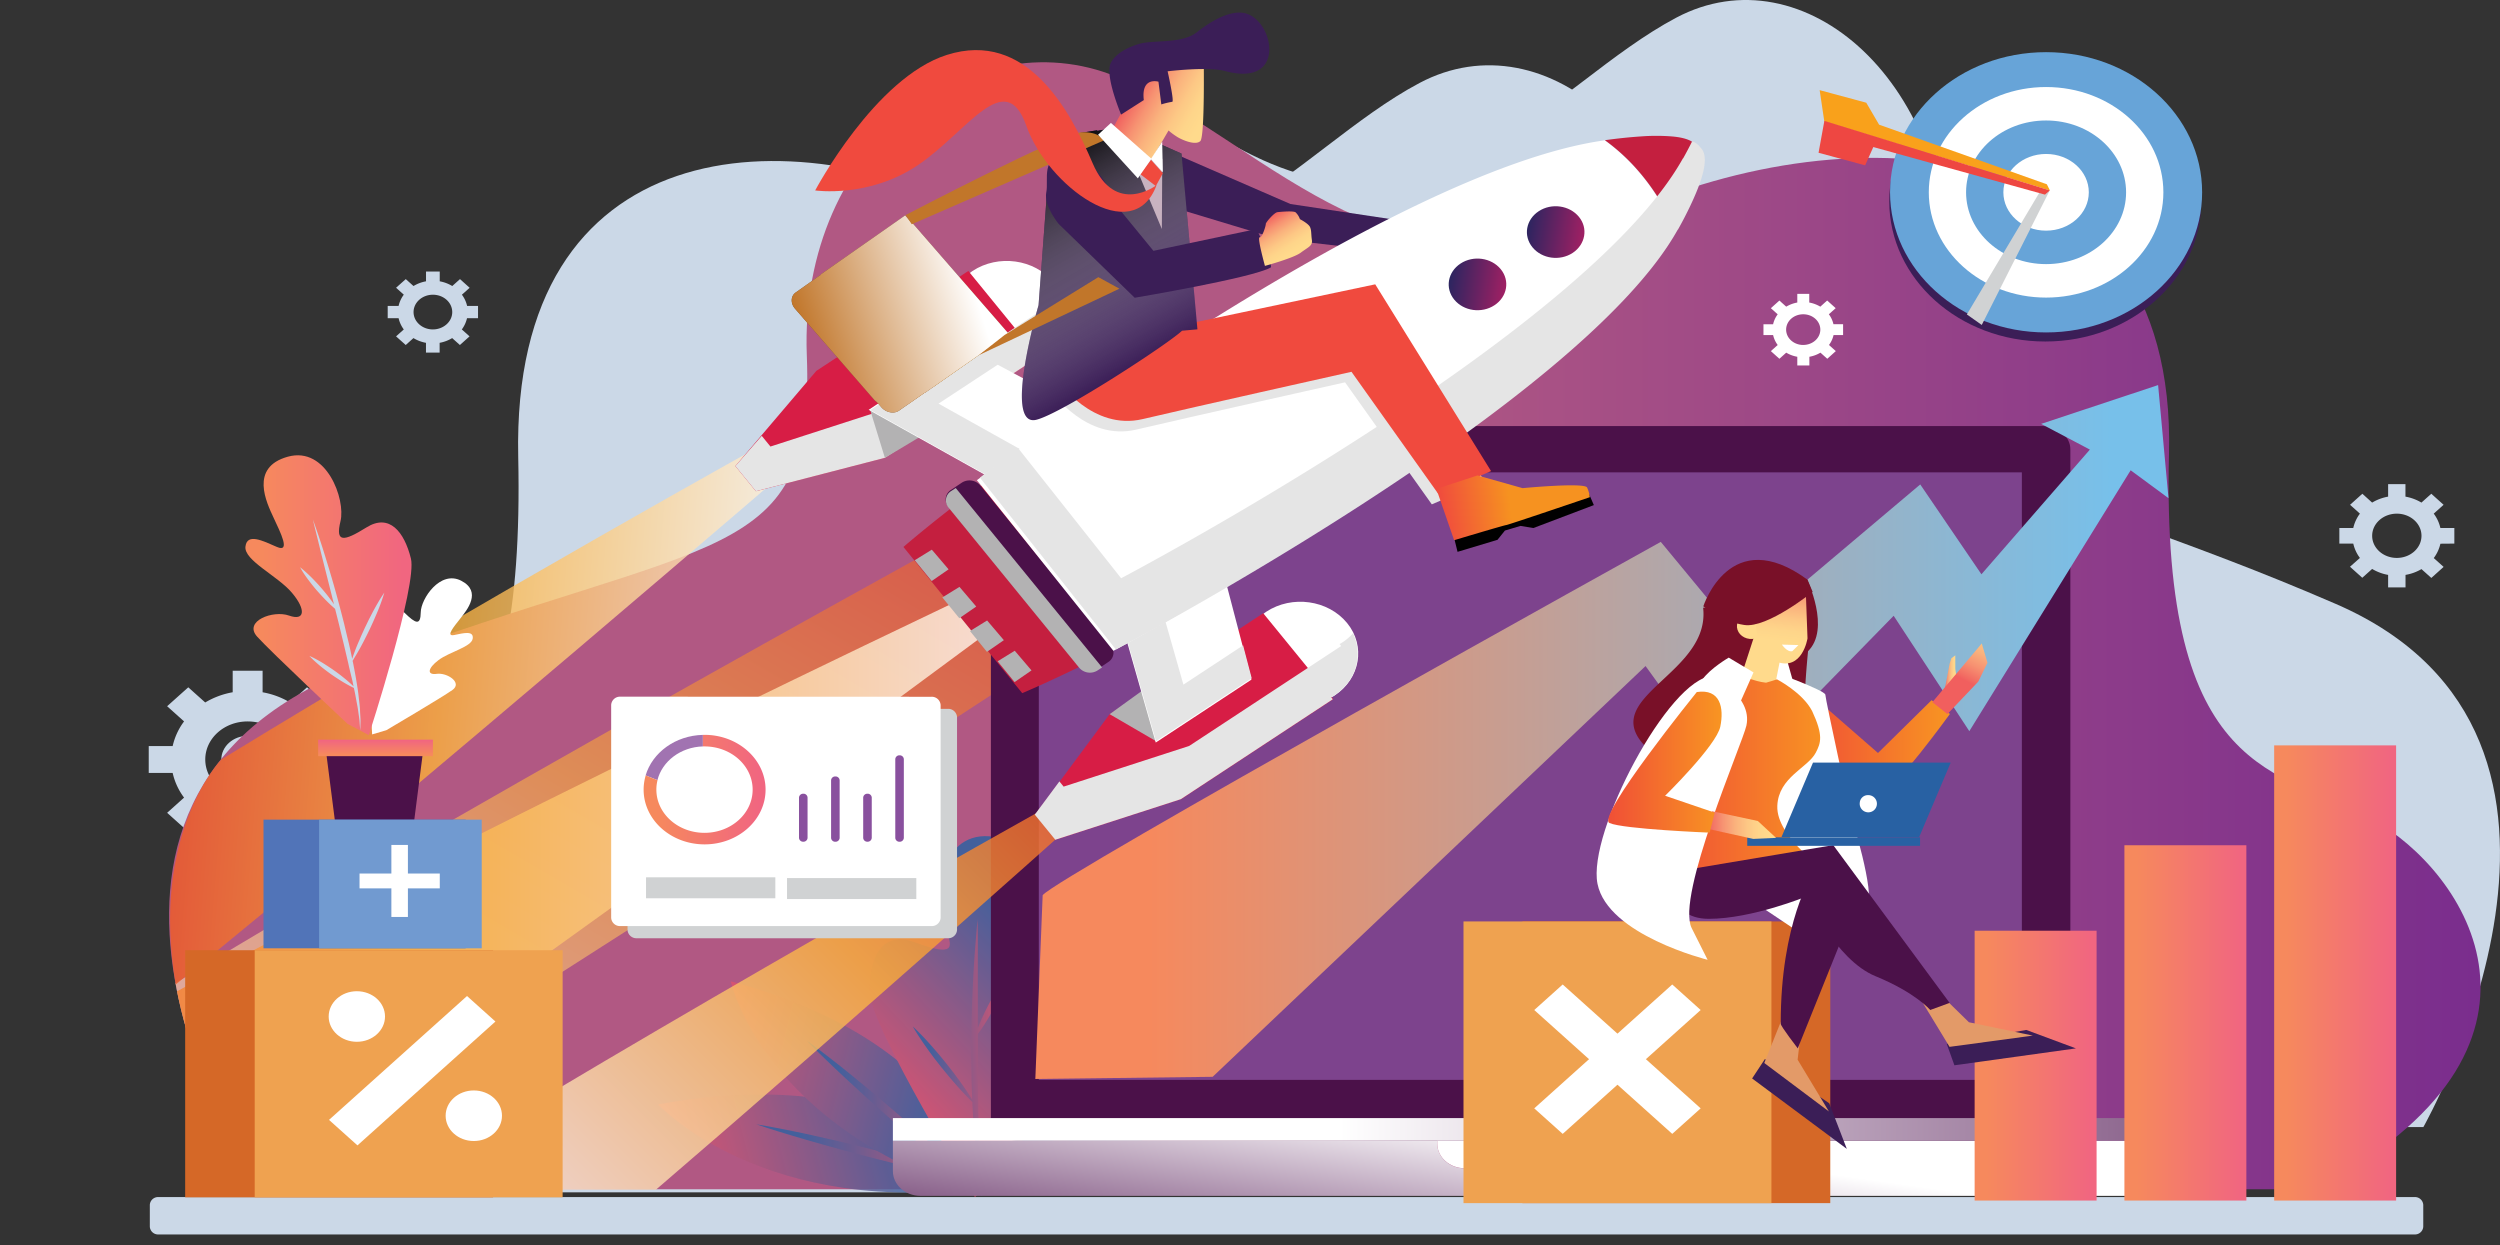 <svg xmlns="http://www.w3.org/2000/svg" xmlns:xlink="http://www.w3.org/1999/xlink" viewBox="0 0 1057.41 526.65"><rect x="0" y="0" width="1057.41" height="526.65" fill="#333333" stroke="none"/><defs><style>.cls-1{fill:none;}.cls-2{isolation:isolate;}.cls-3,.cls-4{fill:#cbd8e7;}.cls-28,.cls-29,.cls-3,.cls-37,.cls-41,.cls-45,.cls-70{mix-blend-mode:multiply;}.cls-5{clip-path:url(#clip-path);}.cls-6{fill:url(#linear-gradient);}.cls-7{opacity:0.6;fill:url(#linear-gradient-2);}.cls-24,.cls-25,.cls-7,.cls-8{mix-blend-mode:lighten;}.cls-23,.cls-24,.cls-25,.cls-8,.cls-9{opacity:0.8;}.cls-8{fill:url(#linear-gradient-3);}.cls-10{fill:url(#linear-gradient-4);}.cls-11{fill:url(#linear-gradient-5);}.cls-12{fill:url(#linear-gradient-6);}.cls-13{fill:url(#linear-gradient-7);}.cls-14{fill:url(#linear-gradient-8);}.cls-15{fill:url(#linear-gradient-9);}.cls-16{fill:url(#linear-gradient-10);}.cls-17{fill:url(#linear-gradient-11);}.cls-18{fill:url(#linear-gradient-12);}.cls-19{fill:#4b1149;}.cls-20{fill:url(#linear-gradient-13);}.cls-21{fill:url(#linear-gradient-14);}.cls-22{fill:url(#linear-gradient-15);}.cls-23,.cls-74{fill:#89509e;}.cls-24{fill:url(#linear-gradient-16);}.cls-25{fill:url(#linear-gradient-17);}.cls-26{fill:#fff;}.cls-27{fill:#d71d45;}.cls-28{fill:#e5e5e5;}.cls-29{fill:#b3b2b3;}.cls-30{fill:url(#linear-gradient-18);}.cls-31{fill:#3b1e57;}.cls-32{fill:url(#linear-gradient-19);}.cls-33{fill:#c41f3f;}.cls-34{fill:url(#linear-gradient-20);}.cls-35{fill:url(#linear-gradient-21);}.cls-36{fill:#f04a3e;}.cls-37{fill:url(#linear-gradient-22);}.cls-38{fill:url(#linear-gradient-23);}.cls-39{fill:url(#linear-gradient-24);}.cls-40{fill:#c8b2c0;}.cls-41{fill:#754d29;}.cls-42{fill:#c1762a;}.cls-43{fill:#ca8c2d;}.cls-44{fill:#fecf0b;}.cls-45{fill:url(#linear-gradient-25);}.cls-46{fill:url(#linear-gradient-26);}.cls-47{fill:url(#linear-gradient-27);}.cls-48{fill:url(#linear-gradient-28);}.cls-49{fill:url(#linear-gradient-29);}.cls-50{fill:#5174b8;}.cls-51{fill:#719ad0;}.cls-52{fill:url(#linear-gradient-30);}.cls-53{fill:url(#linear-gradient-31);}.cls-54{fill:url(#linear-gradient-32);}.cls-55{fill:#d56827;}.cls-56{fill:#efa250;}.cls-57{fill:url(#linear-gradient-33);}.cls-58{fill:url(#linear-gradient-34);}.cls-59{fill:#791028;}.cls-60{fill:#ffda8c;}.cls-61{fill:url(#linear-gradient-35);}.cls-62{fill:url(#linear-gradient-36);}.cls-63{fill:url(#linear-gradient-37);}.cls-64{fill:#e39a68;}.cls-65{fill:#2861a3;}.cls-66{fill:url(#linear-gradient-38);}.cls-67{fill:url(#linear-gradient-39);}.cls-68{fill:url(#linear-gradient-40);}.cls-69{fill:#67a4d8;}.cls-70,.cls-75{fill:#d0d2d3;}.cls-71{fill:#f9a11b;}.cls-72{fill:#ee4742;}.cls-73{fill:url(#linear-gradient-41);}</style><clipPath id="clip-path" transform="translate(22.19 -17.29)"><path id="SVGID" class="cls-1" d="M957.14,520.3H86.88S-21.47,355.58,129.88,299s192.62-41.6,189.18-131.44S391.3,22.81,453.21,51.1s115.23,99.83,211.55,56.57,233.9-36.61,230.46,101.49,46.44,133.11,86,154.74S1070.65,460.41,957.14,520.3Z"/></clipPath><linearGradient id="linear-gradient" x1="49.32" y1="281.97" x2="1026.97" y2="281.97" gradientUnits="userSpaceOnUse"><stop offset="0.52" stop-color="#b15883"/><stop offset="1" stop-color="#7a2d8d"/></linearGradient><linearGradient id="linear-gradient-2" x1="287.57" y1="187.05" x2="71.82" y2="575.21" gradientTransform="matrix(1, 0.02, -0.02, 1, 29.85, 8.75)" gradientUnits="userSpaceOnUse"><stop offset="0" stop-color="#f05b26"/><stop offset="0.39" stop-color="#fbb03b"/><stop offset="1" stop-color="#fff"/></linearGradient><linearGradient id="linear-gradient-3" x1="-22.19" y1="401.9" x2="414.93" y2="401.9" gradientTransform="matrix(1, 0, 0, 1, 0, 0)" xlink:href="#linear-gradient-2"/><linearGradient id="linear-gradient-4" x1="-151.45" y1="-22.73" x2="-23.23" y2="-22.73" gradientTransform="matrix(0.97, -0.25, 0.25, 0.97, 417.2, 501.62)" gradientUnits="userSpaceOnUse"><stop offset="0" stop-color="#e5526c"/><stop offset="0.82" stop-color="#2861a3"/></linearGradient><linearGradient id="linear-gradient-5" x1="2365.16" y1="505.88" x2="2465.18" y2="505.88" gradientTransform="matrix(-1, 0, 0, 1, 2762.87, 0)" xlink:href="#linear-gradient-4"/><linearGradient id="linear-gradient-6" x1="-193.61" y1="862.31" x2="-68.83" y2="862.31" gradientTransform="matrix(0.97, 0.24, -0.24, 0.97, 671.51, -329.12)" xlink:href="#linear-gradient-4"/><linearGradient id="linear-gradient-7" x1="2369.6" y1="490.19" x2="2443.86" y2="490.19" gradientTransform="matrix(-1, 0, 0, 1, 2762.87, 0)" xlink:href="#linear-gradient-4"/><linearGradient id="linear-gradient-8" x1="1416.29" y1="296.12" x2="1535.57" y2="296.12" gradientTransform="translate(1332.52 -736.14) rotate(114.56)" xlink:href="#linear-gradient-4"/><linearGradient id="linear-gradient-9" x1="678.89" y1="321.76" x2="747.21" y2="321.76" gradientTransform="matrix(0.19, -0.98, -0.98, -0.19, 614.49, 1255.88)" xlink:href="#linear-gradient-4"/><linearGradient id="linear-gradient-10" x1="154.78" y1="-497.12" x2="269.2" y2="-497.12" gradientTransform="translate(578.53 951.19) rotate(-43.12)" xlink:href="#linear-gradient-4"/><linearGradient id="linear-gradient-11" x1="2358.69" y1="463.26" x2="2398.98" y2="463.26" gradientTransform="matrix(-1, 0, 0, 1, 2762.87, 0)" xlink:href="#linear-gradient-4"/><linearGradient id="linear-gradient-12" x1="2352.02" y1="487.32" x2="2371.86" y2="487.32" gradientTransform="matrix(-1, 0, 0, 1, 2762.87, 0)" xlink:href="#linear-gradient-4"/><linearGradient id="linear-gradient-13" x1="631.36" y1="462.75" x2="617.92" y2="558.42" gradientUnits="userSpaceOnUse"><stop offset="0.35" stop-color="#fff"/><stop offset="1" stop-color="#8a628b"/></linearGradient><linearGradient id="linear-gradient-14" x1="585.71" y1="505.61" x2="664.72" y2="505.61" xlink:href="#linear-gradient-13"/><linearGradient id="linear-gradient-15" x1="377.66" y1="477.7" x2="917.15" y2="477.7" xlink:href="#linear-gradient-13"/><linearGradient id="linear-gradient-16" x1="417.96" y1="312.44" x2="176.68" y2="553.72" gradientTransform="matrix(1, 0, 0, 1, 0, 0)" xlink:href="#linear-gradient-2"/><linearGradient id="linear-gradient-17" x1="58.12" y1="298.57" x2="329.42" y2="320.81" gradientTransform="matrix(1, 0, 0, 1, 0, 0)" xlink:href="#linear-gradient-2"/><linearGradient id="linear-gradient-18" x1="649.62" y1="286.49" x2="672.84" y2="286.49" gradientTransform="translate(133.34 -437.25) rotate(27.25)" gradientUnits="userSpaceOnUse"><stop offset="0.1" stop-color="#ffda8c"/><stop offset="0.25" stop-color="#fed58a"/><stop offset="0.41" stop-color="#fdc885"/><stop offset="0.59" stop-color="#fab27d"/><stop offset="0.77" stop-color="#f79372"/><stop offset="0.95" stop-color="#f26c63"/><stop offset="1" stop-color="#f15f5e"/></linearGradient><linearGradient id="linear-gradient-19" x1="440.65" y1="-99.8" x2="444.93" y2="-99.8" gradientTransform="translate(143.67 131.44) rotate(10.9)" xlink:href="#linear-gradient-18"/><linearGradient id="linear-gradient-20" x1="-272.19" y1="-142.2" x2="-247.91" y2="-142.2" gradientTransform="matrix(0.99, 0.15, -0.15, 0.99, 871.07, 295.67)" gradientUnits="userSpaceOnUse"><stop offset="0" stop-color="#282560"/><stop offset="1" stop-color="#9d2063"/></linearGradient><linearGradient id="linear-gradient-21" x1="-301.46" y1="-115.29" x2="-277.18" y2="-115.29" xlink:href="#linear-gradient-20"/><linearGradient id="linear-gradient-22" x1="412.6" y1="82.3" x2="462.88" y2="169.4" gradientUnits="userSpaceOnUse"><stop offset="0"/><stop offset="1" stop-color="#fff" stop-opacity="0"/></linearGradient><linearGradient id="linear-gradient-23" x1="488.91" y1="71.1" x2="458.68" y2="53.65" gradientTransform="matrix(1, 0, 0, 1, 0, 0)" xlink:href="#linear-gradient-18"/><linearGradient id="linear-gradient-24" x1="881" y1="953.93" x2="900.9" y2="953.93" gradientTransform="translate(192.37 1381.11) rotate(-122.43)" xlink:href="#linear-gradient-18"/><linearGradient id="linear-gradient-25" x1="572.14" y1="1180.57" x2="655.53" y2="1180.57" gradientTransform="translate(1301.65 1088.35) rotate(162.31)" gradientUnits="userSpaceOnUse"><stop offset="0.1" stop-color="#fff"/><stop offset="1" stop-color="#c1762a"/></linearGradient><linearGradient id="linear-gradient-26" x1="667.58" y1="212.55" x2="731.42" y2="212.55" gradientTransform="translate(-103.63 113.83) rotate(-7.82)" gradientUnits="userSpaceOnUse"><stop offset="0" stop-color="#f04a3e"/><stop offset="0.47" stop-color="#f69220"/></linearGradient><linearGradient id="linear-gradient-27" x1="415.73" y1="326.9" x2="895.03" y2="326.9" gradientUnits="userSpaceOnUse"><stop offset="0.1" stop-color="#f6895d"/><stop offset="0.95" stop-color="#77c0ea"/></linearGradient><linearGradient id="linear-gradient-28" x1="81.57" y1="269.04" x2="151.87" y2="269.04" gradientUnits="userSpaceOnUse"><stop offset="0.1" stop-color="#f6895d"/><stop offset="0.95" stop-color="#f16680"/></linearGradient><linearGradient id="linear-gradient-29" x1="-1862.17" y1="337.12" x2="-1862.17" y2="330.14" gradientTransform="matrix(-1, 0, 0, 1, -1703.33, -17.29)" xlink:href="#linear-gradient-28"/><linearGradient id="linear-gradient-30" x1="835.2" y1="450.72" x2="886.78" y2="450.72" xlink:href="#linear-gradient-28"/><linearGradient id="linear-gradient-31" x1="898.55" y1="432.65" x2="950.13" y2="432.65" xlink:href="#linear-gradient-28"/><linearGradient id="linear-gradient-32" x1="961.89" y1="411.53" x2="1013.47" y2="411.53" xlink:href="#linear-gradient-28"/><linearGradient id="linear-gradient-33" x1="3068.3" y1="301.88" x2="3073.48" y2="301.88" gradientTransform="matrix(-1, 0, 0, 1, 3895.94, -17.29)" xlink:href="#linear-gradient-18"/><linearGradient id="linear-gradient-34" x1="3071.2" y1="331.43" x2="3133.42" y2="331.43" gradientTransform="matrix(-1, 0, 0, 1, 3873.75, 0)" gradientUnits="userSpaceOnUse"><stop offset="0" stop-color="#f89522"/><stop offset="1" stop-color="#f04f36"/></linearGradient><linearGradient id="linear-gradient-35" x1="-3885.53" y1="428.08" x2="-3855.48" y2="428.08" gradientTransform="matrix(0.99, 0.11, -0.11, 0.99, 4643.05, 286.03)" xlink:href="#linear-gradient-18"/><linearGradient id="linear-gradient-36" x1="3122.52" y1="348.06" x2="3191.84" y2="348.06" xlink:href="#linear-gradient-34"/><linearGradient id="linear-gradient-37" x1="-3868.47" y1="419.62" x2="-3868.47" y2="388.29" gradientTransform="matrix(0.99, 0.11, -0.11, 0.99, 4620.86, 303.33)" xlink:href="#linear-gradient-18"/><linearGradient id="linear-gradient-38" x1="3144.72" y1="366.28" x2="3173.92" y2="366.28" gradientTransform="matrix(-1, 0, 0, 1, 3895.94, -17.29)" xlink:href="#linear-gradient-18"/><linearGradient id="linear-gradient-39" x1="3604.67" y1="-1563.3" x2="3637.88" y2="-1563.3" gradientTransform="matrix(-0.45, 0.89, 0.89, 0.45, 3848.82, -2251.78)" xlink:href="#linear-gradient-18"/><linearGradient id="linear-gradient-40" x1="3167.76" y1="339.6" x2="3215.73" y2="339.6" xlink:href="#linear-gradient-34"/><linearGradient id="linear-gradient-41" x1="250" y1="351.25" x2="301.58" y2="351.25" xlink:href="#linear-gradient-28"/></defs><g class="cls-2"><g id="Layer_1" data-name="Layer 1"><path class="cls-3" d="M1015.91,247.21v-6.6H1010a15.83,15.83,0,0,0-2.81-6.07l4.17-3.74-5.2-4.67-4.17,3.74a19.9,19.9,0,0,0-6.76-2.52v-5.29H987.9v5.29a19.9,19.9,0,0,0-6.76,2.52L977,226.13l-5.2,4.67,4.17,3.74a15.83,15.83,0,0,0-2.81,6.07h-5.89v6.6h5.89a15.9,15.9,0,0,0,2.81,6.07L971.77,257l5.2,4.67,4.17-3.74a19.9,19.9,0,0,0,6.76,2.52v5.28h7.36v-5.28A19.9,19.9,0,0,0,1002,258l4.17,3.74,5.2-4.67-4.17-3.74a15.9,15.9,0,0,0,2.81-6.07Zm-24.33,6.06c-5.76,0-10.43-4.19-10.43-9.36s4.67-9.36,10.43-9.36,10.43,4.19,10.43,9.36S997.34,253.27,991.58,253.27Z" transform="translate(22.19 -17.29)"/><path class="cls-3" d="M180,151.88V146.7h-4.62a12.55,12.55,0,0,0-2.2-4.76l3.27-2.93-4.08-3.67-3.27,2.93a15.91,15.91,0,0,0-5.3-2v-4.14H158v4.14a15.91,15.91,0,0,0-5.3,2l-3.26-2.93L145.33,139l3.27,2.93a12.55,12.55,0,0,0-2.2,4.76h-4.61v5.18h4.61a12.55,12.55,0,0,0,2.2,4.76l-3.27,2.93,4.09,3.66,3.26-2.93a15.49,15.49,0,0,0,5.3,2v4.15h5.78v-4.15a15.49,15.49,0,0,0,5.3-2l3.27,2.93,4.08-3.66-3.27-2.93a12.55,12.55,0,0,0,2.2-4.76Zm-19.09,4.75c-4.52,0-8.18-3.29-8.18-7.34s3.66-7.34,8.18-7.34,8.18,3.28,8.18,7.34S165.39,156.63,160.87,156.63Z" transform="translate(22.19 -17.29)"/><path class="cls-3" d="M124.4,344.21V332.85H114.27a27.3,27.3,0,0,0-4.82-10.44l7.16-6.42-8.94-8-7.16,6.43a34.35,34.35,0,0,0-11.63-4.32V301H76.23v9.09a34.3,34.3,0,0,0-11.62,4.32L57.44,308l-8.94,8,7.16,6.42a27.45,27.45,0,0,0-4.82,10.44H40.72v11.36H50.84a27.47,27.47,0,0,0,4.82,10.43l-7.16,6.43,8.94,8,7.17-6.43A34.31,34.31,0,0,0,76.23,367v9.08H88.88V367a34.37,34.37,0,0,0,11.63-4.33l7.16,6.43,8.94-8-7.16-6.43a27.32,27.32,0,0,0,4.82-10.43ZM82.56,354.62c-9.91,0-17.93-7.2-17.93-16.09s8-16.1,17.93-16.1,17.93,7.21,17.93,16.1S92.46,354.62,82.56,354.62Z" transform="translate(22.19 -17.29)"/><path class="cls-4" d="M93.69,338.53c0,5.52-5,10-11.13,10s-11.14-4.47-11.14-10,5-10,11.14-10S93.69,333,93.69,338.53Z" transform="translate(22.19 -17.29)"/><path class="cls-4" d="M143.55,521.59H894.23s93.46-164.73-37.09-221.3S691,258.7,694,168.85,631.64,24.09,578.23,52.38,478.83,152.21,395.76,109,194,72.34,197,210.44s-40.05,133.11-74.17,154.74S45.64,461.69,143.55,521.59Z" transform="translate(22.19 -17.29)"/><path class="cls-4" d="M252.14,494h750.67s93.47-164.72-37.08-221.29-166.16-41.6-163.19-131.45S740.23-3.53,686.82,24.76s-99.4,99.83-182.47,56.57-201.76-36.6-198.8,101.5S265.5,315.94,231.38,337.57,154.23,434.07,252.14,494Z" transform="translate(22.19 -17.29)"/><g class="cls-5"><path class="cls-6" d="M957.14,520.3H86.88S-21.47,355.58,129.88,299s192.62-41.6,189.18-131.44S391.3,22.81,453.21,51.1s115.23,99.83,211.55,56.57,233.9-36.61,230.46,101.49,46.44,133.11,86,154.74S1070.65,460.41,957.14,520.3Z" transform="translate(22.19 -17.29)"/><path class="cls-7" d="M412.28,272.41l2.65-1.38-6.14-4.72-3.69-6.46-2.11,2-16.5-19.72S23.86,441.19-20.41,481.56c-8.7,7.93,17.4,33.18,14.63,38.91,7.29-1.16,20.32,28.37,32.47,22.77C84.08,516.77,439,283.83,439,283.83Z" transform="translate(22.19 -17.29)"/><path class="cls-8" d="M412.28,272.41l2.65-1.38-6.14-4.72-3.69-6.46-2.11,2S23.86,441.19-20.41,481.56c-8.7,7.93,17.4,33.18,14.63,38.91,7.29-1.16,20.32,28.37,32.47,22.77C84.08,516.77,412.28,272.41,412.28,272.41Z" transform="translate(22.19 -17.29)"/></g><path class="cls-3" d="M1002.76,536.13a3.5,3.5,0,0,1-3.67,3.29H44.85a3.49,3.49,0,0,1-3.67-3.29V526.9a3.49,3.49,0,0,1,3.67-3.29H999.09a3.5,3.5,0,0,1,3.67,3.29Z" transform="translate(22.19 -17.29)"/><g class="cls-9"><path class="cls-10" d="M397.71,518.94s-36.34-53.89-141.52-34.51C256.19,484.43,301.44,533.69,397.71,518.94Z" transform="translate(22.19 -17.29)"/><path class="cls-11" d="M297.69,492.83s6.44,1,16,3c2.39.49,5,1,7.69,1.64s5.59,1.22,8.54,1.92,6,1.39,9.09,2.17l9.37,2.33,9.32,2.46c3.09.79,6.09,1.68,9,2.48s5.73,1.64,8.39,2.43,5.16,1.55,7.47,2.29c4.62,1.45,8.44,2.75,11.09,3.73,1.32.48,2.36.88,3,1.2l1,.46s-.39-.09-1.13-.29-1.82-.41-3.2-.72l-11.48-2.51c-2.37-.53-4.94-1.09-7.64-1.72s-5.57-1.27-8.52-2-6-1.4-9.08-2.2-6.22-1.55-9.35-2.35L338,504.71c-3.09-.79-6.1-1.65-9-2.44s-5.73-1.61-8.4-2.37-5.18-1.5-7.5-2.2C303.79,494.94,297.69,492.83,297.69,492.83Z" transform="translate(22.19 -17.29)"/><path class="cls-12" d="M393.27,523s-3.53-62.92-106.37-90.63C286.9,432.35,300.72,495,393.27,523Z" transform="translate(22.19 -17.29)"/><path class="cls-13" d="M319,457.41s5.14,3.64,12.47,9.44c1.84,1.45,3.83,3,5.9,4.71s4.28,3.46,6.5,5.33,4.57,3.78,6.87,5.78l7,6,6.92,6.13c2.29,2,4.48,4.07,6.61,6s4.18,3.89,6.1,5.72,3.73,3.56,5.37,5.19c3.3,3.25,6,6,7.79,8,.91,1,1.61,1.78,2,2.35l.68.86-.84-.74c-.53-.5-1.38-1.14-2.44-2l-8.78-7.08c-1.8-1.48-3.77-3.06-5.82-4.78s-4.23-3.49-6.44-5.38-4.55-3.79-6.84-5.8l-7-6.05L348.19,485c-2.28-2-4.47-4-6.63-6s-4.2-3.85-6.14-5.65-3.77-3.54-5.45-5.13C323.26,461.87,319,457.41,319,457.41Z" transform="translate(22.19 -17.29)"/><path class="cls-14" d="M390.2,521.49s69.49,8.76,119.22-76.66C509.42,444.83,438.29,445.18,390.2,521.49Z" transform="translate(22.19 -17.29)"/><path class="cls-15" d="M475.94,468.4s-4.95,3.83-12.68,9.21c-1.92,1.34-4,2.8-6.26,4.31s-4.6,3.12-7.06,4.72-5,3.31-7.62,5l-7.93,5-8,4.94c-2.64,1.63-5.29,3.17-7.82,4.69s-5,3-7.4,4.3-4.61,2.61-6.7,3.75c-4.18,2.3-7.71,4.14-10.22,5.36-1.26.62-2.26,1.08-3,1.36l-1.06.44,1-.6c.64-.37,1.51-1,2.66-1.77,2.27-1.54,5.52-3.75,9.4-6.41,2-1.3,4.07-2.74,6.33-4.22s4.62-3.08,7.1-4.67,5-3.29,7.64-4.93l7.94-5,8-4.94c2.62-1.64,5.27-3.19,7.8-4.73s5-3,7.35-4.34S460,477.19,462,476C470.26,471.3,475.94,468.4,475.94,468.4Z" transform="translate(22.19 -17.29)"/><path class="cls-16" d="M390.17,523.59s-44.59-72.59-44.6-87.08,5.28-25.71,19-20.71,18.21,4.79,12.7-5.93S374.78,369.5,396.17,371s16.89,21.62,15.3,30.05-4.46,20.15,2,15.53,13.6-10.49,16.24-3.43-12.89,18.41-18.14,28.76-3,16.1,4.45,11.5,24.44-1.9,19.22,7.57-35.57,54.58-35.57,54.58Z" transform="translate(22.19 -17.29)"/><path class="cls-17" d="M392.78,515.49c-.4-1.53-.69-3.41-1.11-5.56s-.7-4.6-1.07-7.27-.58-5.57-.87-8.64-.43-6.31-.62-9.66c0-.31,0-.63,0-.94-.86-.83-2.09-2.05-3.52-3.59s-2.95-3.19-4.58-5.09c-.8-.95-1.67-1.91-2.49-2.93L376,468.74l-2.44-3.11c-.8-1-1.54-2.07-2.29-3.06-1.46-2-2.79-3.88-3.88-5.53-2.22-3.28-3.49-5.59-3.49-5.59s2,1.83,4.77,4.77c1.38,1.46,2.94,3.2,4.58,5.09.8.95,1.66,1.91,2.48,2.93s1.67,2,2.5,3.07l2.43,3.11c.81,1,1.54,2.07,2.29,3.05,1.48,2,2.8,3.88,3.89,5.53.9,1.33,1.63,2.49,2.2,3.41-.13-2.75-.22-5.53-.3-8.38,0-3.52-.1-7.09-.14-10.66,0-7.15.11-14.3.35-21s.54-12.94.89-18.29.75-9.81,1-12.93.49-4.89.49-4.89,0,1.78.05,4.91,0,7.59,0,12.95c0,7.89,0,17.72,0,28.07,0-.11.08-.22.13-.33.5-1.33,1.14-2.86,1.89-4.47s1.57-3.32,2.45-5,1.84-3.34,2.76-4.88,1.83-2.95,2.66-4.14a44.78,44.78,0,0,1,2.93-3.91,41.63,41.63,0,0,1-1.51,4.51c-.5,1.33-1.15,2.85-1.89,4.47s-1.57,3.33-2.46,5-1.82,3.35-2.75,4.89-1.83,2.95-2.65,4.14c-.58.84-1.11,1.58-1.56,2.17q0,4.33,0,8.72c0,3.56,0,7.12.06,10.64s.09,6.95.14,10.3.1,6.57.25,9.62.17,6,.38,8.62c.09,1.34.17,2.61.24,3.83s.15,2.36.27,3.45c.25,2.15.37,4.05.63,5.59.54,3.07.82,4.85.82,4.85S393.62,518.54,392.78,515.49Z" transform="translate(22.19 -17.29)"/><path class="cls-18" d="M410.85,476.37a38.35,38.35,0,0,1-2.49,3.87c-.79,1.13-1.76,2.41-2.85,3.75s-2.27,2.75-3.51,4.11-2.53,2.71-3.77,3.93-2.44,2.34-3.51,3.27a42.83,42.83,0,0,1-3.71,3,39.75,39.75,0,0,1,2.49-3.87c.79-1.12,1.76-2.4,2.84-3.74s2.28-2.75,3.52-4.11,2.53-2.71,3.77-3.93,2.44-2.34,3.51-3.27A44.42,44.42,0,0,1,410.85,476.37Z" transform="translate(22.19 -17.29)"/></g><path class="cls-19" d="M853.5,489.93c0,5.45-5.21,9.86-11.65,9.86H408.58c-6.44,0-11.66-4.41-11.66-9.86V207.35c0-5.45,5.22-9.86,11.66-9.86H841.85c6.44,0,11.65,4.41,11.65,9.86Z" transform="translate(22.19 -17.29)"/><path class="cls-20" d="M664.72,499.79V501c0,5.78-5.22,10.47-11.66,10.47H597.37c-6.44,0-11.66-4.69-11.66-10.47v-1.16H355.47v12.79c0,5.78,5.22,10.47,11.66,10.47H883.3c6.43,0,11.65-4.69,11.65-10.47V499.79Z" transform="translate(22.19 -17.29)"/><path class="cls-21" d="M597.37,511.42h55.69c6.44,0,11.66-4.69,11.66-10.47v-1.16h-79V501C585.71,506.73,590.93,511.42,597.37,511.42Z" transform="translate(22.19 -17.29)"/><rect class="cls-22" x="377.66" y="472.91" width="539.48" height="9.59"/><rect class="cls-23" x="439.38" y="199.79" width="415.79" height="256.96"/><path class="cls-24" d="M417,360.73S255.51,450.89,143.45,520.48H255.26c85.8-73.65,172-150.82,172-150.82l23.42-24.55Z" transform="translate(22.19 -17.29)"/><path class="cls-25" d="M52.13,433.69c100.56-81.44,264.91-223,264.91-223l23.42-24.55-33.67,15.62S182.16,270.65,71.42,338.53C71.42,338.53,41.18,369.52,52.13,433.69Z" transform="translate(22.19 -17.29)"/><path class="cls-26" d="M542.28,311.47c-10.9,7.17-26.2,5-34.19-4.74s-5.62-23.52,5.29-30.69,26.19-5,34.18,4.74S553.17,304.31,542.28,311.47Z" transform="translate(22.19 -17.29)"/><polygon class="cls-27" points="499.65 337.98 446.56 355.14 437.88 344.5 469.34 302.07 534.29 259.37 563.94 295.71 499.65 337.98"/><path class="cls-28" d="M540.87,312.23c.4-.23.81-.45,1.2-.7,9.36-6.16,12.4-17.16,8-26.35A22.77,22.77,0,0,1,545.6,289c-.39.26-.79.48-1.2.72l.67.82-64.29,42.26L427.69,350l-1.79-2.2-10.42,14.05,8.68,10.63,53.09-17.16,64.29-42.27Z" transform="translate(22.19 -17.29)"/><polygon class="cls-29" points="488.94 313.48 469.34 302.07 513.24 270.36 525.48 289.07 488.94 313.48"/><polygon class="cls-26" points="488.84 314.07 464.27 227.85 506.45 200.12 529.32 287.45 488.84 314.07"/><polygon class="cls-28" points="525.78 272.97 500.54 289.57 479.89 217.07 464.38 227.26 488.94 313.48 529.43 286.87 525.78 272.97"/><path class="cls-26" d="M389.16,131.9c-10.91,7.16-13.27,20.9-5.29,30.69s23.29,11.9,34.19,4.73,13.26-20.9,5.28-30.68S400.05,124.74,389.16,131.9Z" transform="translate(22.19 -17.29)"/><polygon class="cls-27" points="345.27 156.88 311.03 197.13 319.71 207.77 374.27 193.65 439.21 150.95 409.56 114.6 345.27 156.88"/><path class="cls-28" d="M416.86,168.38c.4-.23.8-.45,1.2-.71,9.36-6.15,12.4-17.15,8-26.33a23.6,23.6,0,0,1-4.48,3.84c-.4.26-.81.48-1.21.71l.67.83L356.77,189l-53.09,17.16L300,201.64l-11.16,12.78,8.67,10.64,54.57-14.12Z" transform="translate(22.19 -17.29)"/><polygon class="cls-29" points="368.06 173.43 374.27 193.65 421.19 165.64 405.01 149.52 368.06 173.43"/><polygon class="cls-26" points="367.41 173.34 451.57 220.37 493.74 192.64 407.89 146.72 367.41 173.34"/><polygon class="cls-28" points="422.21 154.12 396.96 170.72 467.73 210.26 452.22 220.45 368.06 173.43 408.54 146.81 422.21 154.12"/><path class="cls-30" d="M580.07,114.34s11.86-3,14.21-2.22,9,3.23,9,4.48-4.9,12.48-4.9,12.48a9.74,9.74,0,0,1-9-.61c-4.69-2.8-5.62-3-7.7-3.63a52.49,52.49,0,0,0-6.65-1.19" transform="translate(22.19 -17.29)"/><path class="cls-31" d="M450.35,71.72c1.66.76,73.26,31.86,73.26,31.86l59.8,9-5.17,12.68-60.41-7L452.12,98.41" transform="translate(22.19 -17.29)"/><path class="cls-32" d="M598.6,121a2.05,2.05,0,0,1-2.42,1.47h0a1.87,1.87,0,0,1-1.64-2.17l1.49-7a2.07,2.07,0,0,1,2.43-1.47h0A1.87,1.87,0,0,1,600.1,114Z" transform="translate(22.19 -17.29)"/><path class="cls-33" d="M589.75,178.27c2.39-4.28,4.71-8.71,6.74-13.28,5.31-11.91,5.86-18.65,2.87-21.42-1.28-2.13-4.58-3.54-10.36-4.08a86.49,86.49,0,0,0-13.21,0c-5.15.34-10.18.9-15.15,1.59-92.16,12.74-200.71,107.56-200.71,107.56l35.82,44.14,14.43,17.69S548.24,252.77,589.75,178.27Z" transform="translate(22.19 -17.29)"/><path class="cls-19" d="M442,300.36a6,6,0,0,1-7.79-1.09l-55.32-67.8a4.66,4.66,0,0,1,1.2-7l4.49-3a6,6,0,0,1,7.8,1.08l55.32,67.8a4.69,4.69,0,0,1-1.2,7Z" transform="translate(22.19 -17.29)"/><path class="cls-29" d="M382.05,223.7l-1.87,1.24a4.67,4.67,0,0,0-1.21,7l55.32,67.81a6,6,0,0,0,7.8,1.08l1.87-1.24Z" transform="translate(22.19 -17.29)"/><path class="cls-26" d="M685.71,113.76a92.11,92.11,0,0,0-15.78-25,83.41,83.41,0,0,0-13.36-12.12C564.42,89.35,391,220.4,391,220.4l57.74,72.16S644.2,188.26,685.71,113.76Z" transform="translate(22.19 -17.29)"/><path class="cls-33" d="M692.52,100.43c5.3-11.9,5.82-18.62,2.83-21.39C694.07,76.91,690.76,75.5,685,75a85.53,85.53,0,0,0-13.22,0c-5.14.34-10.17.9-15.15,1.59A82.81,82.81,0,0,1,670,88.7a92,92,0,0,1,15.85,25C688.23,109.4,690.48,105,692.52,100.43Z" transform="translate(22.19 -17.29)"/><path class="cls-28" d="M687.42,114.45l.13-.09c2.39-4.27,4.64-8.67,6.67-13.24,5.31-11.91,5.83-18.63,2.83-21.4a6.77,6.77,0,0,0-3.53-2.64c-1.21,2.42-2.47,4.81-3.78,7.15l-.13.08C648.1,158.81,452,261.86,452,261.86l-43.54-55c-10.22,7.69-16.14,12.52-16.14,12.52L449.8,292S645.91,188.94,687.42,114.45Z" transform="translate(22.19 -17.29)"/><path class="cls-26" d="M644.76,126.47c-6.79,4.46-16.32,3.14-21.29-3s-3.49-14.64,3.29-19.1,16.31-3.14,21.28,3S651.54,122,644.76,126.47Z" transform="translate(22.19 -17.29)"/><path class="cls-34" d="M643,124.26c-5.43,3.56-13,2.51-17-2.36s-2.8-11.7,2.63-15.27,13-2.5,17,2.36S648.37,120.69,643,124.26Z" transform="translate(22.19 -17.29)"/><path class="cls-26" d="M611.73,148.6c-6.79,4.47-16.32,3.15-21.29-2.94S587,131,593.73,126.56s16.32-3.14,21.28,2.94S618.51,144.15,611.73,148.6Z" transform="translate(22.19 -17.29)"/><path class="cls-35" d="M609.92,146.39c-5.43,3.57-13,2.51-17-2.35s-2.8-11.7,2.63-15.27,13-2.51,17,2.35S615.34,142.83,609.92,146.39Z" transform="translate(22.19 -17.29)"/><path class="cls-28" d="M422.76,183s14.48,21,35.65,16,88.31-20,88.31-20l36.7,51.62L605.76,221l-49-79L442.81,166" transform="translate(22.19 -17.29)"/><path class="cls-36" d="M425.48,178.55s14.48,21,35.64,16,88.32-20,88.32-20l36.7,51.62,22.34-9.62-49-79-113.93,24" transform="translate(22.19 -17.29)"/><path class="cls-31" d="M420.72,97.69l-3.64,48.7s-15.22,51.94-.95,48.45c10.86-2.66,56.18-32.37,61.64-37.67l6.51-.58-6.74-74.35s-15.85-7-16.78-7.53-10.88-2.79-14-2.79a29.93,29.93,0,0,0-4.74.74l-.23-.27L425,75.13" transform="translate(22.19 -17.29)"/><path class="cls-37" d="M420.72,97.69l-3.64,48.7s-15.22,51.94-.95,48.45c10.87-2.66,56.18-32.37,61.64-37.67l6.51-.58-6.74-74.35s-15.85-7-16.78-7.53-10.88-2.79-14-2.79a29.93,29.93,0,0,0-4.74.74l-.23-.27L425,75.13" transform="translate(22.19 -17.29)"/><path class="cls-38" d="M486.94,41.42s.52,33.56-1.42,35.52-7.38-.31-9.57-1.61a28.77,28.77,0,0,1-3.89-2.84l-7.57,13s-17.61-9.3-15.95-13.66,12.34-21.16,12.34-21.16Z" transform="translate(22.19 -17.29)"/><path class="cls-31" d="M452,65.75S445.05,49.37,447.6,44s10.9-7.94,13-8.39c6.51-1.38,17.42.08,23.46-4.7s14.38-9.66,20.67-7.94c12,3.28,17.38,31.4-8.7,24.39-7.28-2-24.36.09-24.36.09s2.92,12.9,1.95,12.9A33.27,33.27,0,0,0,469,61.45l-1.21-9.61s-7.41-2.27-6.19,7.78" transform="translate(22.19 -17.29)"/><path class="cls-31" d="M449.11,103.16l16.56,20.22,43.71-9.25s7,15.65,5.92,16.29c-7.65,4.42-57.55,12.81-57.55,12.81L425.58,112s-6.34-7.64-5.23-13.3-2.6-15.23,8.67-15.89C436.3,82.38,446.18,92.19,449.11,103.16Z" transform="translate(22.19 -17.29)"/><path class="cls-39" d="M512.83,129.75s12.06-3.26,15.17-5.6,5.06-2.85,4.69-5.34-.12-4.07-.81-5.53-4.25-3.3-4.25-3.3a7.35,7.35,0,0,0-1.83-2.88c-1-.72-6.31-.23-7.69-.07s-5,4.39-4.92,5-1.49,5.8-2.61,5.65S512.83,129.75,512.83,129.75Z" transform="translate(22.19 -17.29)"/><polyline class="cls-40" points="481.39 72.88 491.42 96.88 491.61 67.22 486.97 67.13 480.79 69.24"/><polygon class="cls-36" points="486.84 67.61 482.2 73.61 488.87 78.7 491.85 73.27 486.84 67.61"/><path class="cls-41" d="M363.75,111.66l-.16.11-2.94-3.38L325,133.33l.09.1L314.37,141c-2.15,1.51-2.27,4.58-.28,6.87l33.37,38.39a6.71,6.71,0,0,0,1.13,1l2,2.26c2,2.3,5.35,2.94,7.5,1.43l10.76-7.54.08.1,35.61-24.94Z" transform="translate(22.19 -17.29)"/><path class="cls-42" d="M362.73,187.68c-1.92,1.35-5.09.58-7.09-1.71l-33.37-38.39c-2-2.29-2-5.24-.12-6.59L350,121.48c1.92-1.34,5.1-.58,7.09,1.71l33.37,38.39c2,2.29,2.05,5.24.13,6.59Z" transform="translate(22.19 -17.29)"/><polygon class="cls-43" points="394.66 163.73 353.9 116.85 385.82 94.49 426.57 141.37 394.66 163.73"/><polygon class="cls-44" points="358.89 131.58 354.73 126.8 366.26 118.72 370.43 123.5 358.89 131.58"/><polygon class="cls-44" points="384.11 160.59 379.95 155.81 391.48 147.73 395.64 152.51 384.11 160.59"/><path class="cls-45" d="M363.75,111.66l-.16.11-2.94-3.38L325,133.33l.09.1L314.37,141c-2.15,1.51-2.27,4.58-.28,6.87l33.37,38.39a6.71,6.71,0,0,0,1.13,1l2,2.26c2,2.3,5.35,2.94,7.5,1.43l10.76-7.54.08.1,35.61-24.94Z" transform="translate(22.19 -17.29)"/><polyline class="cls-42" points="424.95 141.66 464.56 117.22 473.47 122.11 414.08 150.18"/><path class="cls-42" d="M360.85,108.25s66.37-34.61,74.29-35,9.46,3.49,9.46,3.49l-81.15,35.4" transform="translate(22.19 -17.29)"/><path class="cls-36" d="M467,95.59s-17.4,13.36-27.06-9.31-28-56.44-61.64-45.77c-30.41,9.63-55.7,57.33-55.7,57.33S345.2,101.17,366,87.17s37-42,45.92-16.66S457,122.6,467,95.59Z" transform="translate(22.19 -17.29)"/><polygon class="cls-26" points="487.01 67.13 481.27 75.44 464.44 56.99 469.88 51.99 487.01 67.13"/><polygon class="cls-26" points="486.78 67.25 491.84 72.88 491.56 59.92 486.78 67.25"/><polygon points="672.03 208.78 674.14 213.64 648.56 223.34 643.13 222.44 636.53 224.4 633.39 228.32 616.49 233.41 614.61 225.77 672.03 208.78"/><path class="cls-46" d="M585.34,224.08l17.4-5.7,19.06,5.38s26.28-2.51,27.3-.25a13.35,13.35,0,0,1,1.15,4.07s-34.55,11.75-35.4,11.8-22,6.4-22,6.4Z" transform="translate(22.19 -17.29)"/><polyline class="cls-29" points="386.89 236.96 394.13 232.49 401.22 240.81 394.06 245.76"/><polyline class="cls-29" points="398.58 252.69 405.82 248.23 412.91 256.55 405.75 261.49"/><polyline class="cls-29" points="410.27 266.91 417.51 262.44 424.6 270.77 417.44 275.71"/><polyline class="cls-29" points="421.96 279.7 429.2 275.24 436.29 283.56 429.12 288.5"/><path class="cls-47" d="M418.82,395.94c4.64-6.94,261.44-149.46,261.44-149.46l33.25,40.25L790,222.19l25.88,38,45.87-52.74-20.62-10.87,49.48-16.42L895,228l-16-11.8L810.76,326.55l-32-48.81-69.17,70.75L673.82,299,490.72,472.74l-75,.92" transform="translate(22.19 -17.29)"/><path class="cls-26" d="M135.21,327.92s-2.63-39.7.7-46,8.19-10.15,13-5.45,6.78,5.45,6.86-.21,8.2-17.95,17.12-13.34,2.35,12.49-.28,15.85-6.56,7.9-2.68,7.11,8.3-2,7.82,1.51-9.81,5.59-14.46,9.1-5,6.41-.72,5.81,11,3.7,6.59,6.84-27.94,17-27.94,17Z" transform="translate(22.19 -17.29)"/><path class="cls-26" d="M138.2,324.89c.18-.73.49-1.6.8-2.61s.76-2.13,1.21-3.35,1-2.52,1.61-3.9,1.26-2.81,2-4.3c.06-.14.13-.28.2-.41-.18-.52-.44-1.28-.71-2.21s-.54-1.93-.81-3.05c-.13-.56-.28-1.14-.4-1.73s-.25-1.19-.38-1.79-.22-1.21-.33-1.8-.2-1.18-.29-1.75c-.18-1.13-.32-2.2-.42-3.12-.2-1.82-.23-3.06-.23-3.06s.46,1.17,1,2.95c.26.88.54,1.93.81,3.05.13.56.28,1.14.4,1.73s.26,1.19.38,1.79.23,1.2.34,1.8.19,1.18.28,1.74c.19,1.14.33,2.2.42,3.12.08.74.14,1.38.17,1.88.58-1.21,1.18-2.44,1.8-3.68.78-1.53,1.58-3.09,2.39-4.65,1.65-3.09,3.33-6.17,5-9s3.21-5.5,4.59-7.76,2.58-4.1,3.4-5.41,1.34-2,1.34-2-.41.78-1.11,2.14-1.73,3.29-3,5.62c-1.82,3.41-4.08,7.67-6.47,12.14a1.5,1.5,0,0,0,.13-.11c.53-.49,1.16-1,1.85-1.59s1.44-1.15,2.21-1.71,1.57-1.11,2.32-1.61,1.47-.94,2.1-1.3c1.26-.74,2.17-1.15,2.17-1.15a21.7,21.7,0,0,1-1.69,1.67c-.52.48-1.15,1-1.85,1.59s-1.44,1.15-2.21,1.71-1.56,1.11-2.32,1.61-1.46.94-2.1,1.3c-.44.26-.84.48-1.17.66l-2,3.77-2.42,4.62-2.31,4.48c-.71,1.47-1.47,2.87-2.1,4.22s-1.3,2.61-1.81,3.8c-.27.6-.53,1.16-.78,1.7s-.48,1.05-.68,1.55c-.38,1-.77,1.82-1,2.53-.47,1.44-.76,2.26-.76,2.26S137.87,326.37,138.2,324.89Z" transform="translate(22.19 -17.29)"/><path class="cls-26" d="M155,311.3a22.84,22.84,0,0,1-2,1.21c-.6.34-1.32.72-2.09,1.1s-1.62.77-2.47,1.13-1.72.7-2.54,1-1.59.57-2.26.77a23,23,0,0,1-2.3.6,21.25,21.25,0,0,1,2-1.22c.6-.34,1.32-.71,2.09-1.09s1.62-.77,2.47-1.13,1.72-.7,2.54-1,1.59-.56,2.27-.76A22.51,22.51,0,0,1,155,311.3Z" transform="translate(22.19 -17.29)"/><path class="cls-48" d="M133.81,328.21s20.61-63.44,17.8-74.71-9.08-19.17-18.78-13.14-13.24,6.57-11-2.63-5.9-31.79-22.25-27.28-9,19.46-6.07,25.77,7.37,15,1.41,12.4-12.61-6-13.29-.14S95.19,260.79,101.28,268s5.48,12.05-1.23,9.65S80.67,280,86.57,286.56s38.25,36.9,38.25,36.9Z" transform="translate(22.19 -17.29)"/><path class="cls-3" d="M125.12,297.86l-1.88-8c-.67-2.73-1.34-5.5-2-8.28-.57-2.27-1.13-4.53-1.7-6.77-.46-.4-1-.89-1.63-1.45-.87-.8-1.86-1.77-2.87-2.82s-2.07-2.2-3.09-3.36-2-2.37-2.88-3.52-1.69-2.22-2.34-3.18a34.6,34.6,0,0,1-2-3.27s1.3,1,3,2.58c.88.8,1.86,1.76,2.87,2.81s2.08,2.19,3.09,3.37,2,2.36,2.89,3.51,1.68,2.22,2.33,3.18l.17.24L113.56,251c-1-4.18-1.88-7.65-2.48-10.09s-.92-3.83-.92-3.83.51,1.36,1.33,3.73,2,5.79,3.28,9.9,2.76,8.93,4.24,14.1,2.94,10.72,4.35,16.27c.66,2.79,1.31,5.58,2,8.33.5,2.22,1,4.4,1.4,6.56.26-.81.61-1.82,1.05-3,.53-1.45,1.19-3.12,2-4.9.38-.89.75-1.82,1.18-2.74s.85-1.86,1.29-2.8l1.35-2.78c.44-.91.92-1.8,1.36-2.67.9-1.72,1.78-3.32,2.57-4.67,1.57-2.71,2.79-4.45,2.79-4.45s-.54,2-1.62,4.89c-.54,1.46-1.2,3.13-2,4.91-.39.89-.76,1.81-1.19,2.74l-1.28,2.8c-.46.93-.9,1.86-1.36,2.77s-.92,1.81-1.36,2.67c-.89,1.73-1.78,3.33-2.57,4.68s-1.54,2.56-2,3.34c0,.25.11.5.15.75.51,2.63,1,5.17,1.4,7.6s.78,4.72,1,6.86.52,4.07.57,5.82.23,3.25.22,4.5c-.06,2.5-.13,3.92-.13,3.92s-.13-1.42-.3-3.9c-.1-1.24-.37-2.73-.59-4.45-.12-.86-.27-1.77-.46-2.72s-.37-2-.56-3c-.21-1.24-.49-2.54-.78-3.88-.62-.3-1.53-.75-2.61-1.35s-2.16-1.23-3.36-2-2.47-1.59-3.7-2.46-2.42-1.78-3.53-2.65-2.11-1.73-2.94-2.48a32.65,32.65,0,0,1-2.69-2.61,38.14,38.14,0,0,1,3.47,1.73c1,.55,2.16,1.23,3.36,2s2.46,1.59,3.7,2.47,2.43,1.77,3.53,2.65,2.1,1.71,2.94,2.47c.69.61,1.26,1.15,1.7,1.59-.16-.73-.32-1.47-.46-2.23C126.32,303,125.68,300.48,125.12,297.86Z" transform="translate(22.19 -17.29)"/><polygon class="cls-19" points="144.27 313.63 172.57 313.63 179.47 313.63 175.08 347.9 172.57 347.9 144.27 347.9 141.75 347.9 137.36 313.63 144.27 313.63"/><rect class="cls-49" x="134.57" y="312.85" width="48.53" height="6.98"/><rect class="cls-50" x="111.45" y="346.68" width="85.51" height="54.42"/><rect class="cls-51" x="134.98" y="346.68" width="68.77" height="54.42"/><rect class="cls-26" x="152.07" y="369.47" width="33.94" height="6.28"/><rect class="cls-26" x="165.54" y="357.38" width="6.99" height="30.46"/><rect class="cls-52" x="835.2" y="393.66" width="51.58" height="114.13"/><rect class="cls-53" x="898.55" y="357.51" width="51.58" height="150.28"/><rect class="cls-54" x="961.89" y="315.27" width="51.58" height="192.52"/><rect class="cls-55" x="643.9" y="389.73" width="130.24" height="119.15"/><rect class="cls-56" x="619.01" y="389.73" width="130.24" height="119.15"/><polyline class="cls-57" points="827.64 287.43 827.02 282.87 827.02 277.19 825.36 278.4 824.64 280.63 822.46 291.99"/><path class="cls-58" d="M743.23,310.58l28.9,25.2,22.67-22.34,7.75,5.83s-23.92,33-28.62,33-33.6-25.19-33.6-25.19" transform="translate(22.19 -17.29)"/><path class="cls-59" d="M698.17,274.33c3.86,33.25-64.3,40.6-5.4,71.62,0,0,4.92-43.66,20.13-41.82a156.7,156.7,0,0,1,28.29,6.31s1.21-22.4,3.27-30.89S698.17,274.33,698.17,274.33Z" transform="translate(22.19 -17.29)"/><path class="cls-26" d="M726.64,300.9s23.23,8.38,23.23,10.24,10.58,50.27,10.78,50.83,10.37,32.76,7.06,39.09-28,11.17-28,11.17l-43.14-28.86" transform="translate(22.19 -17.29)"/><polyline class="cls-26" points="758.27 287.8 756.2 280.45 745 276.82 741.78 283.33"/><path class="cls-60" d="M724.59,282.68c-.37,3-3.37,5.18-6.71,4.85s-5.75-3-5.38-6,3.38-5.16,6.71-4.83S725,279.68,724.59,282.68Z" transform="translate(22.19 -17.29)"/><polygon class="cls-61" points="743.15 265.44 734.84 291.01 731.61 309 761.58 311.35 750.57 290.91 754.81 269.48 743.15 265.44"/><path class="cls-62" d="M683.18,361.29c3.37-8.41,7-40.4,15.39-53.81,2.41-3.87,11.44-3.11,13.28-3.6,4-1.06,7.12,1.55,12.92,2.17.22,0,4.64-1.42,4.64-1.42s10.82,5.58,14.86,13.4c4.87,10.43,3.66,13.5,1.56,17.59-3.32,6.46-15.78,10.34-16.28,22.5-.58,13.61,21.68,28.3,21.68,28.3L687,392.49S678.84,372.12,683.18,361.29Z" transform="translate(22.19 -17.29)"/><path class="cls-59" d="M742,262.14s10.42,21.26.33,30.78l-4.6-25Z" transform="translate(22.19 -17.29)"/><path class="cls-63" d="M741.59,267.38l.73,19.9s-2.16,14-13.18,9.87-8.37-21.95-8.37-21.95Z" transform="translate(22.19 -17.29)"/><path class="cls-59" d="M744.49,267.64s-19.12,15.45-28.88,14-17.36-7.9-17.36-7.9,11.34-35.3,44.09-11.24Z" transform="translate(22.19 -17.29)"/><path class="cls-26" d="M738.5,290.13l-7-.2s2.28,3.4,4.4,2.77" transform="translate(22.19 -17.29)"/><polyline class="cls-31" points="746.5 447.93 741.08 456.15 781.14 485.94 773.71 466.66"/><polyline class="cls-64" points="761.95 434.19 760.33 448.22 773.56 470.11 746.22 449.61 754.42 429.18"/><path class="cls-19" d="M759,409,738.2,460.72S731,451.4,731,450.33c-.12-42.9,13.52-63.48,13.52-63.48" transform="translate(22.19 -17.29)"/><polyline class="cls-31" points="823.38 441.48 826.64 450.58 878.04 443.43 857.04 435.63"/><polyline class="cls-64" points="822.17 421.99 832.79 432.38 859.82 438.02 824.59 442.78 813 423.72"/><path class="cls-19" d="M683.66,386.42s-1.45,19.5,16.89,19.5,41.51-9.53,41.51-9.53,12.07,26.86,29,33.79,23.17,14.3,23.17,14.3l8.2-3-49.23-66.73Z" transform="translate(22.19 -17.29)"/><polygon class="cls-65" points="753.49 354.08 811.73 354.08 825.07 322.56 766.83 322.56 753.49 354.08"/><rect class="cls-65" x="739.02" y="354.17" width="73.1" height="3.59"/><path class="cls-26" d="M764.42,356.85A3.64,3.64,0,1,0,768,353.6,3.45,3.45,0,0,0,764.42,356.85Z" transform="translate(22.19 -17.29)"/><path class="cls-26" d="M702,303.24s17.18,8.27,14.48,20.93c-1.55,7.29-29.92,72.22-23.16,85.65l6.75,13.43s-42.22-10.46-46.57-32.12S683.66,304.1,702,303.24Z" transform="translate(22.19 -17.29)"/><polyline class="cls-66" points="724.19 343.13 743.5 347.25 751.22 354.4 741.57 354.83 722.02 350.5"/><polyline class="cls-67" points="817.32 296.99 838.22 272.16 840.63 280.33 836.75 288.28 823.68 302.03"/><path class="cls-68" d="M695.49,310s-42.72,52.8-36.93,55.4,42.36,4.07,42.36,4.07l2.17-8.45-21-7.15s21.72-21.28,23.35-29.25S705.44,308.49,695.49,310Z" transform="translate(22.19 -17.29)"/><path class="cls-26" d="M709,295.44s-7.67,4.44-11.09,9.19l15.35,11.07,6.22-14Z" transform="translate(22.19 -17.29)"/><polygon class="cls-26" points="660.96 479.59 648.93 468.8 707.3 416.4 719.32 427.2 660.96 479.59"/><polygon class="cls-26" points="648.93 427.2 660.96 416.4 719.32 468.8 707.3 479.59 648.93 427.2"/><path class="cls-31" d="M842.9,43.19c-36.47,0-66,26.53-66,59.27s29.57,59.28,66,59.28,66-26.54,66-59.28S879.37,43.19,842.9,43.19Zm0,103.8c-27.4,0-49.61-19.94-49.61-44.53S815.5,57.93,842.9,57.93s49.61,19.94,49.61,44.53S870.3,147,842.9,147Z" transform="translate(22.19 -17.29)"/><path class="cls-69" d="M843.23,39.35c-36.47,0-66,26.54-66,59.28s29.57,59.27,66,59.27,66-26.54,66-59.27S879.7,39.35,843.23,39.35Z" transform="translate(22.19 -17.29)"/><path class="cls-26" d="M843.23,143.16c-27.4,0-49.61-19.94-49.61-44.53S815.83,54.1,843.23,54.1,892.84,74,892.84,98.63,870.63,143.16,843.23,143.16Z" transform="translate(22.19 -17.29)"/><path class="cls-69" d="M843.23,68.25c-18.69,0-33.84,13.6-33.84,30.38S824.54,129,843.23,129s33.84-13.6,33.84-30.37S861.92,68.25,843.23,68.25Zm0,46.6c-10,0-18.07-7.26-18.07-16.22s8.09-16.22,18.07-16.22,18.07,7.26,18.07,16.22S853.21,114.85,843.23,114.85Z" transform="translate(22.19 -17.29)"/><polyline class="cls-70" points="866.97 80.54 838.21 137.44 831.91 132.99 863.01 80.76"/><polygon class="cls-71" points="865.75 77.95 794.79 52.73 789.36 43.44 769.65 38.13 771.62 51.41 867.06 80.59 865.75 77.95"/><polygon class="cls-72" points="864.95 82.32 792.34 62.19 788.89 69.93 769.18 64.62 771.64 51.13 866.97 80.54 864.95 82.32"/><path class="cls-70" d="M378.69,317.11a3.72,3.72,0,0,1,3.91,3.51v90a3.72,3.72,0,0,1-3.91,3.51H247.16a3.73,3.73,0,0,1-3.92-3.51v-90a3.73,3.73,0,0,1,3.92-3.51Z" transform="translate(22.19 -17.29)"/><path class="cls-26" d="M371.75,312a3.73,3.73,0,0,1,3.91,3.52v89.95a3.73,3.73,0,0,1-3.91,3.52H240.22a3.73,3.73,0,0,1-3.91-3.52V315.48a3.73,3.73,0,0,1,3.91-3.52Z" transform="translate(22.19 -17.29)"/><path class="cls-1" d="M255.92,347.29,275.11,355V333C265.69,333.26,257.88,339.29,255.92,347.29Z" transform="translate(22.19 -17.29)"/><path class="cls-1" d="M255.92,347.29a16.27,16.27,0,0,0-.49,4c0,10.09,9.12,18.27,20.36,18.27s20.36-8.18,20.36-18.27S287,333,275.79,333l-.68,0V355Z" transform="translate(22.19 -17.29)"/><path class="cls-23" d="M275.11,333v-4.88c-11.63.27-21.35,7.46-24.23,17.15l5,2C257.88,339.29,265.69,333.26,275.11,333Z" transform="translate(22.19 -17.29)"/><path class="cls-73" d="M275.79,328.1h-.68V333l.68,0c11.25,0,20.36,8.18,20.36,18.28s-9.11,18.27-20.36,18.27-20.36-8.18-20.36-18.27a16.27,16.27,0,0,1,.49-4l-5-2a20.92,20.92,0,0,0-.88,6c0,12.78,11.55,23.15,25.79,23.15s25.79-10.37,25.79-23.15S290,328.1,275.79,328.1Z" transform="translate(22.19 -17.29)"/><path class="cls-74" d="M317.57,353a1.73,1.73,0,0,1,1.81,1.62v17.06a1.73,1.73,0,0,1-1.81,1.63h0a1.73,1.73,0,0,1-1.81-1.63V354.63a1.73,1.73,0,0,1,1.81-1.62Z" transform="translate(22.19 -17.29)"/><path class="cls-74" d="M331.14,345.7a1.73,1.73,0,0,1,1.81,1.62v24.37a1.73,1.73,0,0,1-1.81,1.63h0a1.73,1.73,0,0,1-1.81-1.63V347.32a1.73,1.73,0,0,1,1.81-1.62Z" transform="translate(22.19 -17.29)"/><path class="cls-74" d="M344.72,353a1.73,1.73,0,0,1,1.81,1.62v17.06a1.73,1.73,0,0,1-1.81,1.63h0a1.73,1.73,0,0,1-1.81-1.63V354.63a1.73,1.73,0,0,1,1.81-1.62Z" transform="translate(22.19 -17.29)"/><path class="cls-74" d="M358.29,336.76a1.73,1.73,0,0,1,1.81,1.63v33.3a1.73,1.73,0,0,1-1.81,1.63h0a1.73,1.73,0,0,1-1.81-1.63v-33.3a1.73,1.73,0,0,1,1.81-1.63Z" transform="translate(22.19 -17.29)"/><rect class="cls-75" x="273.25" y="371.07" width="54.69" height="8.87"/><rect class="cls-75" x="332.88" y="371.39" width="54.69" height="8.87"/><path class="cls-26" d="M757.37,159v-4.58h-4.08a11,11,0,0,0-1.94-4.2l2.89-2.59-3.61-3.24L747.74,147a13.86,13.86,0,0,0-4.68-1.75v-3.66H738v3.66a13.86,13.86,0,0,0-4.68,1.75l-2.89-2.59-3.61,3.24,2.89,2.59a11,11,0,0,0-1.94,4.2h-4.08V159h4.08a11.09,11.09,0,0,0,1.94,4.21l-2.89,2.59,3.61,3.24,2.89-2.59a13.64,13.64,0,0,0,4.68,1.74v3.67h5.11v-3.67a13.64,13.64,0,0,0,4.68-1.74l2.89,2.59,3.61-3.24-2.89-2.59a11.09,11.09,0,0,0,1.94-4.21Zm-16.86,4.2c-4,0-7.23-2.9-7.23-6.49s3.23-6.49,7.23-6.49,7.23,2.91,7.23,6.49S744.5,163.19,740.51,163.19Z" transform="translate(22.19 -17.29)"/><rect class="cls-55" x="78.32" y="401.91" width="130.24" height="104.52"/><rect class="cls-56" x="107.73" y="401.91" width="130.24" height="104.52"/><polygon class="cls-26" points="151.19 484.46 139.16 473.67 197.53 421.28 209.55 432.07 151.19 484.46"/><path class="cls-26" d="M140.66,447.24c0,5.9-5.33,10.69-11.91,10.69s-11.92-4.79-11.92-10.69,5.33-10.7,11.92-10.7S140.66,441.33,140.66,447.24Z" transform="translate(22.19 -17.29)"/><path class="cls-26" d="M190.13,489.2c0,5.91-5.34,10.7-11.92,10.7s-11.91-4.79-11.91-10.7,5.33-10.69,11.91-10.69S190.13,483.3,190.13,489.2Z" transform="translate(22.19 -17.29)"/></g></g></svg>